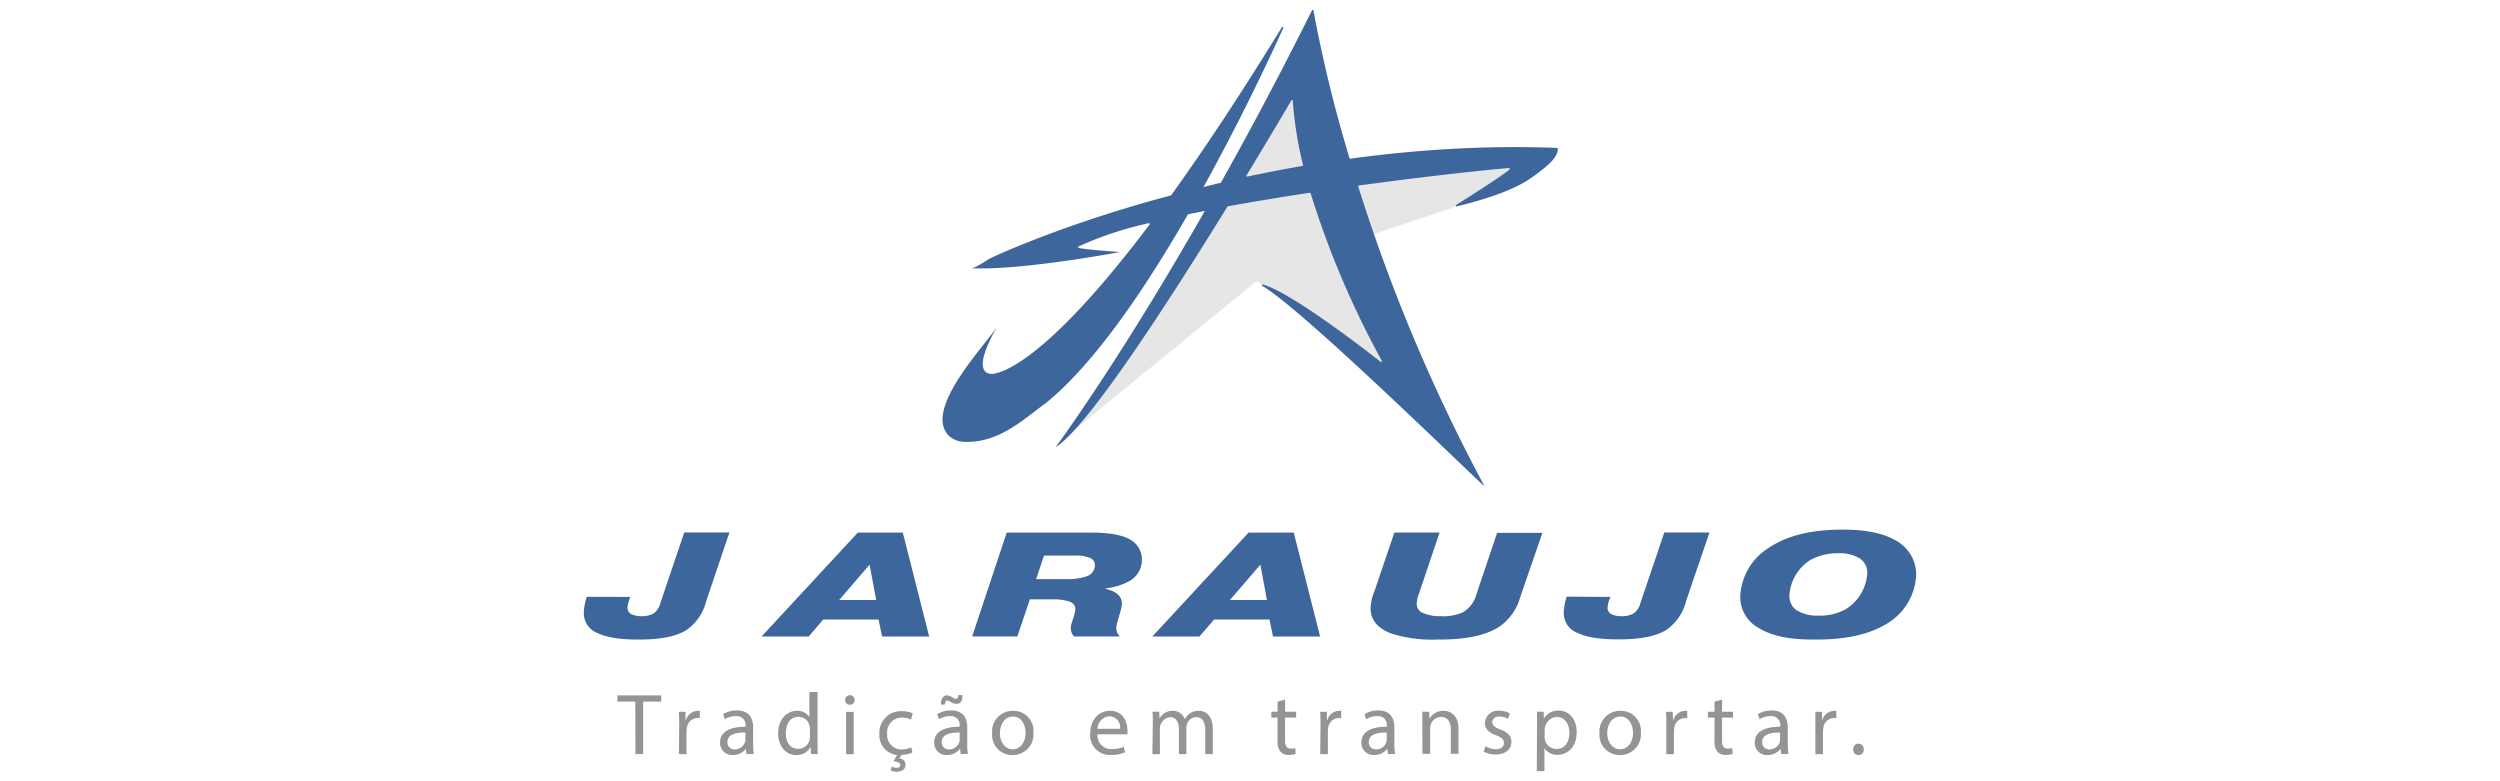 <svg xmlns="http://www.w3.org/2000/svg" id="Camada_1" data-name="Camada 1" viewBox="0 0 400 125"><defs><style>.cls-2{fill:#3d679c}</style></defs><path d="M101.65 112.26h-2.86v-1h7v1h-2.89v8.39h-1.23Zm7.02 3.74c0-.79 0-1.48-.06-2.11h1.08v1.33h.06a2 2 0 0 1 1.87-1.48 1.25 1.25 0 0 1 .35 0v1.16a1.76 1.76 0 0 0-.42 0 1.72 1.72 0 0 0-1.65 1.58 3.22 3.22 0 0 0-.06.57v3.61h-1.21Zm10.77 4.65-.09-.85a2.51 2.51 0 0 1-2.07 1 1.93 1.93 0 0 1-2.07-2c0-1.64 1.46-2.53 4.07-2.52v-.14a1.39 1.39 0 0 0-1.53-1.56 3.39 3.39 0 0 0-1.77.5l-.28-.81a4.15 4.15 0 0 1 2.23-.6c2.07 0 2.57 1.41 2.57 2.77V119a9.9 9.9 0 0 0 .11 1.62Zm-.18-3.45c-1.34 0-2.87.21-2.87 1.52a1.1 1.1 0 0 0 1.17 1.18 1.67 1.67 0 0 0 1.63-1.14 1.28 1.28 0 0 0 .07-.39Zm11.55-6.48v8.18c0 .6 0 1.29.05 1.75h-1.1l-.06-1.17a2.5 2.5 0 0 1-2.3 1.33c-1.64 0-2.9-1.39-2.9-3.45 0-2.25 1.39-3.63 3-3.63a2.28 2.28 0 0 1 2 1v-4Zm-1.23 5.92a2.24 2.24 0 0 0-.06-.52 1.81 1.81 0 0 0-1.78-1.43c-1.27 0-2 1.12-2 2.62s.67 2.5 2 2.5a1.84 1.84 0 0 0 1.8-1.47 2.15 2.15 0 0 0 .06-.53Zm7.16-4.64a.72.72 0 0 1-.78.75.73.73 0 0 1-.74-.75.75.75 0 0 1 .77-.77.72.72 0 0 1 .75.77Zm-1.37 8.67v-6.77h1.23v6.77Zm10.63-.27a4.56 4.56 0 0 1-1.75.39l-.37.56a1 1 0 0 1 1 1c0 .82-.68 1.13-1.45 1.13a2 2 0 0 1-.95-.24l.21-.6a1.44 1.44 0 0 0 .75.21c.31 0 .6-.11.6-.45s-.43-.53-1.09-.59l.59-1a3.2 3.2 0 0 1-2.84-3.42 3.44 3.44 0 0 1 3.64-3.6 4.05 4.05 0 0 1 1.7.35l-.28 1a2.8 2.8 0 0 0-1.42-.32 2.34 2.34 0 0 0-2.39 2.56 2.31 2.31 0 0 0 2.35 2.53 3.6 3.6 0 0 0 1.51-.33Zm7.71.25-.1-.85a2.54 2.54 0 0 1-2.07 1 1.93 1.93 0 0 1-2.07-2c0-1.64 1.45-2.53 4.07-2.52v-.14a1.39 1.39 0 0 0-1.54-1.56 3.33 3.33 0 0 0-1.76.5l-.28-.81a4.14 4.14 0 0 1 2.22-.6c2.07 0 2.58 1.41 2.58 2.77V119a8.9 8.9 0 0 0 .11 1.62Zm-3.16-7.93c0-.91.35-1.46.95-1.46a1.77 1.77 0 0 1 .87.31 1.3 1.3 0 0 0 .58.24c.23 0 .35-.13.39-.6h.66c0 .94-.3 1.41-1 1.41a1.82 1.82 0 0 1-.86-.28 1.21 1.21 0 0 0-.6-.25c-.22 0-.33.24-.36.63Zm3 4.48c-1.35 0-2.87.21-2.87 1.52a1.09 1.09 0 0 0 1.16 1.18 1.69 1.69 0 0 0 1.64-1.14 1.28 1.28 0 0 0 .07-.39Zm11.8.01a3.31 3.31 0 0 1-3.37 3.6 3.22 3.22 0 0 1-3.24-3.49 3.3 3.3 0 0 1 3.35-3.59 3.2 3.2 0 0 1 3.26 3.48Zm-5.37.07c0 1.48.85 2.6 2.06 2.6s2.05-1.1 2.05-2.63c0-1.14-.57-2.6-2-2.6S160 116 160 117.28Zm15.62.21a2.17 2.17 0 0 0 2.32 2.35 4.38 4.38 0 0 0 1.88-.35l.21.88a5.41 5.41 0 0 1-2.25.42 3.14 3.14 0 0 1-3.33-3.41c0-2 1.2-3.65 3.17-3.65 2.21 0 2.8 1.94 2.8 3.19v.57Zm3.61-.88a1.75 1.75 0 0 0-1.7-2 2 2 0 0 0-1.89 2Zm5.24-.9c0-.7 0-1.27-.06-1.83h1.08l.06 1.09a2.33 2.33 0 0 1 2.12-1.24 2 2 0 0 1 1.92 1.35 2.86 2.86 0 0 1 .75-.88 2.32 2.32 0 0 1 1.5-.47c.9 0 2.23.58 2.23 2.93v4h-1.21v-3.83c0-1.3-.47-2.09-1.47-2.09a1.59 1.59 0 0 0-1.45 1.12 1.92 1.92 0 0 0-.1.62v4.18h-1.2v-4.06c0-1.07-.48-1.86-1.42-1.86a1.86 1.86 0 0 0-1.62 1.84v4.08h-1.2Zm21.16-3.77v1.94h1.77v.94h-1.77v3.65c0 .84.24 1.31.93 1.31a2.88 2.88 0 0 0 .71-.08l.05.92a2.91 2.91 0 0 1-1.09.17 1.71 1.71 0 0 1-1.33-.52 2.54 2.54 0 0 1-.47-1.76v-3.69h-1v-.94h1v-1.62Zm5.67 4.06c0-.79 0-1.48-.05-2.11h1.07v1.33h.06a2 2 0 0 1 1.88-1.48 1.29 1.29 0 0 1 .35 0v1.16a1.82 1.82 0 0 0-.42 0 1.73 1.73 0 0 0-1.66 1.58 4.65 4.65 0 0 0-.05.57v3.61h-1.22Zm10.78 4.65-.1-.85a2.54 2.54 0 0 1-2.07 1 1.93 1.93 0 0 1-2.07-2c0-1.64 1.45-2.53 4.07-2.52v-.14a1.39 1.39 0 0 0-1.54-1.56 3.33 3.33 0 0 0-1.76.5l-.28-.81a4.14 4.14 0 0 1 2.22-.6c2.07 0 2.57 1.41 2.57 2.77V119a8.84 8.84 0 0 0 .12 1.62Zm-.19-3.45c-1.34 0-2.86.21-2.86 1.52a1.09 1.09 0 0 0 1.16 1.18 1.69 1.69 0 0 0 1.64-1.14 1.27 1.27 0 0 0 .06-.39Zm5.7-1.49v-1.83h1.09l.07 1.12a2.49 2.49 0 0 1 2.24-1.27c.93 0 2.39.56 2.39 2.88v4h-1.23v-3.9c0-1.09-.41-2-1.57-2a1.74 1.74 0 0 0-1.65 1.26 1.64 1.64 0 0 0-.08.57v4.07h-1.24Zm10.12 3.68a3.24 3.24 0 0 0 1.63.49c.89 0 1.31-.45 1.31-1s-.35-.9-1.26-1.24c-1.22-.43-1.79-1.11-1.79-1.92a2.09 2.09 0 0 1 2.34-2 3.29 3.29 0 0 1 1.66.42l-.31.89a2.58 2.58 0 0 0-1.38-.39c-.73 0-1.13.42-1.13.92s.4.81 1.28 1.15c1.18.45 1.78 1 1.78 2 0 1.19-.92 2-2.53 2a3.84 3.84 0 0 1-1.9-.46Zm8.23-3.3v-2.21H247V115a2.66 2.66 0 0 1 2.4-1.31c1.64 0 2.87 1.38 2.87 3.44 0 2.43-1.48 3.64-3.08 3.64a2.39 2.39 0 0 1-2.08-1.07v3.68h-1.22Zm1.22 1.81a2.54 2.54 0 0 0 .06.5 1.89 1.89 0 0 0 1.84 1.44c1.3 0 2.06-1.06 2.06-2.62 0-1.35-.71-2.51-2-2.51a2 2 0 0 0-1.86 1.52 1.7 1.7 0 0 0-.09.5Zm15.4-.69a3.32 3.32 0 0 1-3.38 3.6 3.22 3.22 0 0 1-3.24-3.49 3.3 3.3 0 0 1 3.36-3.59 3.21 3.21 0 0 1 3.26 3.48Zm-5.38.07c0 1.48.86 2.6 2.06 2.6s2.06-1.1 2.06-2.63c0-1.14-.58-2.6-2-2.6s-2.12 1.35-2.12 2.63Zm9.45-1.28c0-.79 0-1.48-.05-2.11h1.07l.05 1.33h.05a2 2 0 0 1 1.88-1.48 1.29 1.29 0 0 1 .35 0v1.16a1.82 1.82 0 0 0-.42 0 1.71 1.71 0 0 0-1.65 1.58 3.22 3.22 0 0 0-.06.57v3.61h-1.22Zm8.92-4.06v1.94h1.76v.94h-1.76v3.65c0 .84.23 1.31.92 1.31a2.82 2.82 0 0 0 .71-.08l.06.92a3 3 0 0 1-1.09.17 1.69 1.69 0 0 1-1.33-.52 2.49 2.49 0 0 1-.48-1.76v-3.69h-1.05v-.94h1.05v-1.62Zm9.47 8.71-.1-.85a2.54 2.54 0 0 1-2.07 1 1.93 1.93 0 0 1-2.07-2c0-1.64 1.45-2.53 4.07-2.52v-.14a1.39 1.39 0 0 0-1.54-1.56 3.33 3.33 0 0 0-1.76.5l-.28-.81a4.14 4.14 0 0 1 2.22-.6c2.07 0 2.57 1.41 2.57 2.77V119a8.84 8.84 0 0 0 .12 1.62Zm-.19-3.45c-1.34 0-2.86.21-2.86 1.52a1.09 1.09 0 0 0 1.16 1.18 1.69 1.69 0 0 0 1.64-1.14 1.27 1.27 0 0 0 .06-.39Zm5.65-1.2v-2.11h1.07v1.33h.05a2 2 0 0 1 1.88-1.48 1.25 1.25 0 0 1 .35 0v1.16a1.76 1.76 0 0 0-.42 0 1.71 1.71 0 0 0-1.65 1.58 3.22 3.22 0 0 0-.06.57v3.61h-1.22Zm6.06 3.92a.84.84 0 1 1 1.67 0 .82.82 0 0 1-.84.89.83.83 0 0 1-.83-.89Z" style="fill:#929496"/><path d="M129.38 101.85h-7.54l15.41-16.63h7.2l4.22 16.63h-7.54l-.56-2.73h-8.86ZM140.19 96l-1.06-5.65-4.86 5.65Zm20.88-10.78h13.56c1.36 0 4.22.07 6 1a3.69 3.69 0 0 1 2.08 3.28 3.92 3.92 0 0 1-2 3.47 10.19 10.19 0 0 1-3.8 1.17v.09c1.51.31 2.6 1.09 2.6 2.35a7.26 7.26 0 0 1-.38 1.71l-.3 1.1a4.18 4.18 0 0 0-.22 1.16 1.92 1.92 0 0 0 .56 1.28h-7.31a1.85 1.85 0 0 1-.53-1.3 2.75 2.75 0 0 1 .15-.88l.27-.83a5.49 5.49 0 0 0 .3-1.33c0-.55-.23-1-1.09-1.29a8.88 8.88 0 0 0-2.38-.31h-3.8l-2 5.94h-7.23Zm4.71 7.44H171a9.06 9.06 0 0 0 2.94-.48 1.85 1.85 0 0 0 1.24-1.71 1.2 1.2 0 0 0-.75-1.19 5.74 5.74 0 0 0-2.53-.38h-4.86Zm26.12 9.19h-7.54l15.41-16.63H207l4.22 16.63h-7.54l-.56-2.73h-8.86ZM202.71 96l-1.05-5.65-4.87 5.65Zm40.51-.4a8.5 8.5 0 0 1-3.31 4.66c-3.06 2-7.62 2.07-9.91 2.07a21.77 21.77 0 0 1-7.5-1c-1.89-.76-3.21-2-3.21-4a8 8 0 0 1 .61-2.71l3.2-9.41h7.23l-3.27 9.7a4.94 4.94 0 0 0-.38 1.68 1.51 1.51 0 0 0 .87 1.43 6.65 6.65 0 0 0 3 .57A7.77 7.77 0 0 0 234 98a4.63 4.63 0 0 0 2.19-2.81l3.35-9.93h7.24Zm14.44-.09-.11.31a4.29 4.29 0 0 0-.34 1.42 1.14 1.14 0 0 0 .56 1 3.6 3.6 0 0 0 1.66.35 3.81 3.81 0 0 0 1.88-.4 2.85 2.85 0 0 0 1.17-1.74l3.81-11.26h7.23l-3.73 10.93a7.92 7.92 0 0 1-3.24 4.71c-2.22 1.33-5.58 1.47-7.57 1.47-1.81 0-4.64-.1-6.48-1a3.38 3.38 0 0 1-2.3-3.27 9.15 9.15 0 0 1 .41-2.38l.08-.19Zm44.24 4.28c-3.77 2.3-8.44 2.54-11.53 2.54-2.86 0-6.29-.21-8.93-1.83a5.61 5.61 0 0 1-3-5 9.63 9.63 0 0 1 4.6-7.87c3.2-2.13 7.23-2.89 11.83-2.89s7.09.9 8.55 1.8a6.17 6.17 0 0 1 3.17 5.32 9.53 9.53 0 0 1-4.69 7.93Zm-14.51-2.19a6.28 6.28 0 0 0 3.51.9 8.62 8.62 0 0 0 4.37-1 7.29 7.29 0 0 0 3.5-5.87 2.74 2.74 0 0 0-1.35-2.37 6.34 6.34 0 0 0-3.28-.74 9 9 0 0 0-4.49 1.09 7.19 7.19 0 0 0-3.35 5.73 2.73 2.73 0 0 0 1.09 2.26Zm-186.54-2.09-.11.31a4.58 4.58 0 0 0-.34 1.42 1.16 1.16 0 0 0 .56 1 3.6 3.6 0 0 0 1.66.35 3.88 3.88 0 0 0 1.89-.4 2.83 2.83 0 0 0 1.16-1.74l3.81-11.26h7.23L113 96.15a7.92 7.92 0 0 1-3.24 4.71c-2.22 1.33-5.57 1.47-7.57 1.47-1.81 0-4.63-.1-6.48-1a3.38 3.38 0 0 1-2.3-3.27 8.77 8.77 0 0 1 .42-2.38l.07-.19Z" class="cls-2"/><path d="m170.09 70.28 31-25.32 23.11 16.13-5.15-23.37 16.06-5.39 10.51-6.09-6.82-1s-18.67 2.77-26.12.85c-2.55-.68-2.5-11.74-6.27-11.18-4.34.65-9.37 15.91-10.58 16.33-4.46 9.54-25.74 39.04-25.74 39.04Z" style="fill:#e6e6e7"/><path d="M249.2 23.76a.13.13 0 0 0-.06-.1.18.18 0 0 0-.1 0c-3.45-.13-6.91-.16-10.36-.09a199.29 199.29 0 0 0-22.62 1.82.12.12 0 0 1-.14-.09 219.94 219.94 0 0 1-5.77-23.63.13.13 0 0 0-.24 0c-5.11 10.24-10 19.42-14.56 27.53a.16.16 0 0 1-.08.06c-.91.21-1.81.44-2.71.66 6.19-11.18 10.95-21.43 12.77-25.45a.13.13 0 0 0-.23-.11c-6.75 11-12.62 19.8-17.7 26.86 0 0 0 .05-.07.05-1.36.37-2.72.73-4.08 1.12-6.28 1.81-12.51 3.88-18.59 6.29-2 .79-4 1.62-6 2.54-.71.32-2.56 1.73-3.31 1.69 8.05.41 23.87-2.59 23.87-2.59s-5.19-.34-6.64-.65a.13.13 0 0 1 0-.24 56 56 0 0 1 11.22-3.72.13.13 0 0 1 .13.21c-18.72 24.86-25.41 23.9-25.41 23.9-3.41-.41 1.09-7.63 1.09-7.64-1.74 2.8-12 13.31-7.81 17.52a3.76 3.76 0 0 0 2.54 1c5.42.16 9.15-3.36 13.18-6.36 7.71-6.32 15.78-18.27 22.53-30a.15.15 0 0 1 .09-.06l2.63-.53c-14 24.55-23.88 37.8-23.88 37.8C174 68.43 187 48.27 196.38 33.07a.15.15 0 0 1 .09-.06c4.26-.78 8.72-1.51 13.09-2.17a.13.13 0 0 1 .14.09 145 145 0 0 0 11.39 26.79.13.13 0 0 1-.19.17c-2.55-2-14.08-10.93-18.8-12.37a.13.13 0 0 0-.1.24c6.89 4.05 36.14 32.93 35.5 32a276.59 276.59 0 0 1-20.18-47.91.13.13 0 0 1 .11-.17c12-1.64 22-2.66 24-2.79a.13.13 0 0 1 .09.23c-1.33 1.13-6.65 4.49-8.52 5.66a.13.13 0 0 0 .1.23c3.66-.87 8.78-2.4 11.69-4.41a29.8 29.8 0 0 0 2.48-1.87c.86-.75 1.93-1.68 2-2.91a.27.27 0 0 0-.07-.06Zm-49.76 4.31c3.69-6.08 6.42-10.71 7.17-12a.12.12 0 0 1 .23.06 61.61 61.61 0 0 0 1.64 10.26.13.13 0 0 1-.1.16c-2.95.51-5.88 1.08-8.81 1.7a.12.12 0 0 1-.13-.18Z" class="cls-2"/></svg>